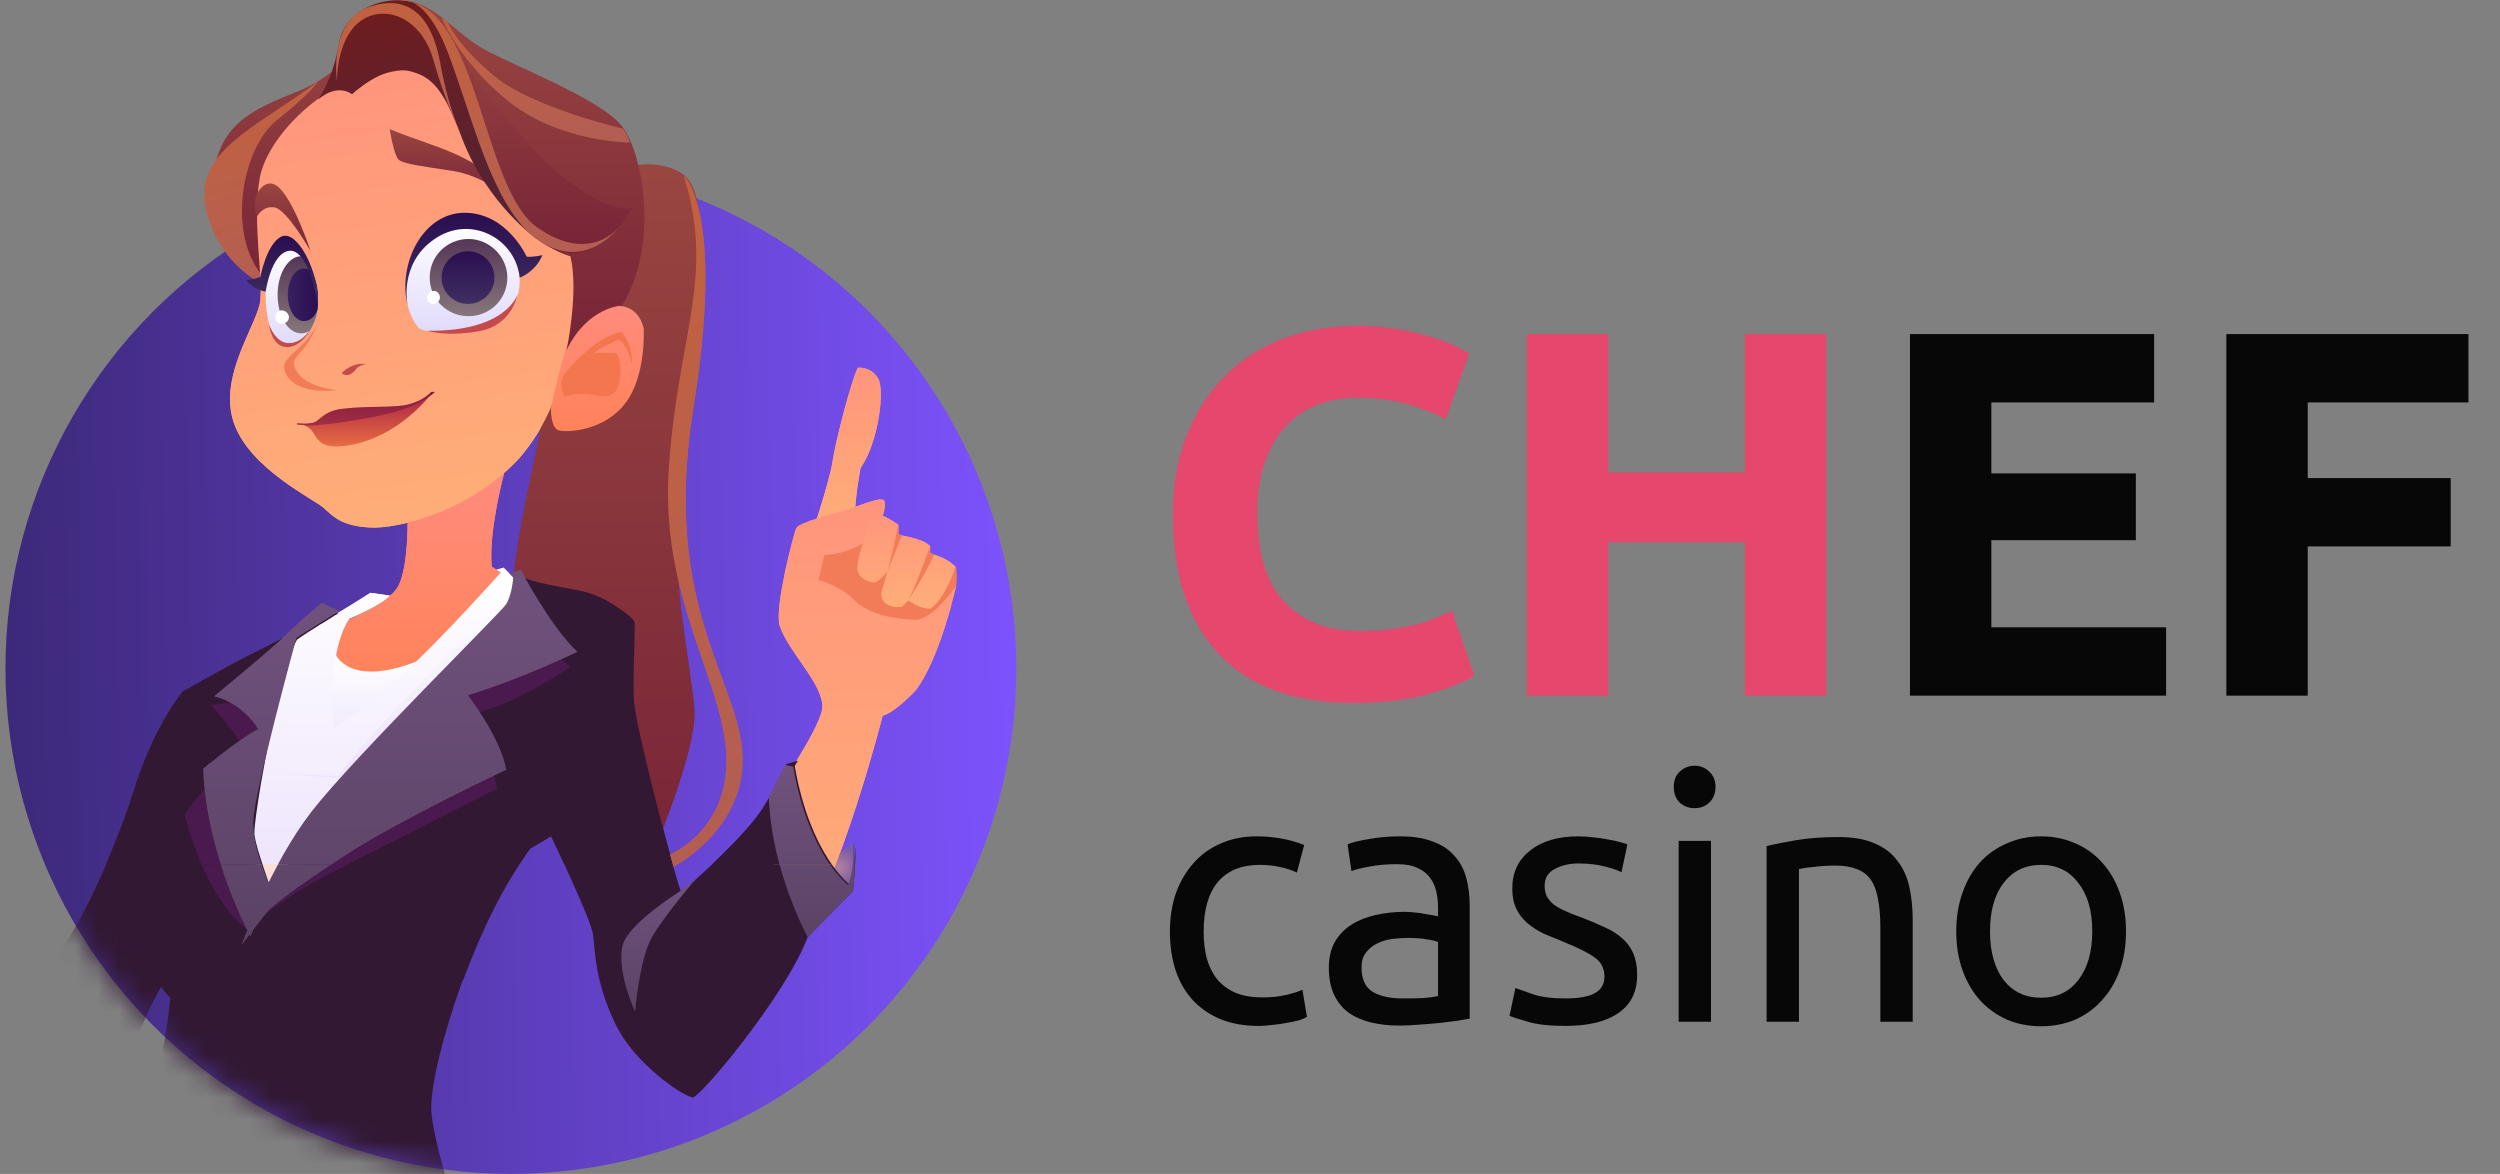 <?xml version="1.0" encoding="UTF-8"?> <svg xmlns="http://www.w3.org/2000/svg" width="115" height="54" viewBox="0 0 115 54" fill="none"><rect x="0" y="0" width="115" height="54" fill="#808080" stroke="none"/><g clip-path="url(#clip0_1434_6086)"><circle cx="23.5" cy="30.75" r="23.25" fill="url(#paint0_linear_1434_6086)"></circle><mask id="mask0_1434_6086" style="mask-type:alpha" maskUnits="userSpaceOnUse" x="0" y="7" width="47" height="47"><circle cx="23.5" cy="30.75" r="23.25" fill="#C4C4C4"></circle></mask><g mask="url(#mask0_1434_6086)"><path fill-rule="evenodd" clip-rule="evenodd" d="M10.88 34.72C10.88 34.72 9.738 41.996 7.878 44.635C6.464 46.657 5.794 49.394 4.653 51.737C4.256 52.576 3.784 53.365 3.189 54.055C0.782 56.916 -2.418 61.331 -2.418 61.331C-4.824 60.985 -6.238 57.631 -6.238 57.631C-4.452 53.143 -0.731 47.569 1.527 45.276C3.611 43.179 5.099 39.431 6.067 36.693C6.166 36.447 6.24 36.2 6.315 35.953C7.257 33.167 8.473 31.761 8.473 31.761C9.118 31.613 10.88 34.72 10.88 34.72Z" fill="#321833"></path><path fill-rule="evenodd" clip-rule="evenodd" d="M10.882 34.72C10.882 34.72 9.74 41.996 7.88 44.635C6.466 46.657 5.796 49.394 4.655 51.737L1.504 52.526C1.504 52.526 3.265 49.049 3.836 46.533C4.406 44.018 5.994 36.965 5.994 36.965L6.044 36.693C6.143 36.447 6.218 36.2 6.292 35.953C7.235 33.167 8.45 31.761 8.45 31.761C9.12 31.613 10.882 34.72 10.882 34.72Z" fill="#321833"></path><path fill-rule="evenodd" clip-rule="evenodd" d="M31.893 32.131C31.918 32.378 31.943 32.6 31.943 32.772C31.968 33.636 31.546 35.165 31.025 36.669C30.355 38.593 29.537 40.442 29.437 40.664C29.487 40.516 29.785 39.554 29.437 37.927C29.04 36.151 24.947 33.266 23.806 29.862C23.582 29.172 23.508 28.309 23.558 27.371C23.657 25.3 24.252 22.735 24.748 20.318L24.798 20.047C25.145 18.271 25.418 16.57 25.369 15.188C25.22 10.922 26.733 8.061 26.733 8.061L28.395 7.79C28.395 7.79 30.231 7.124 31.471 8.061C32.464 8.826 32.638 12.476 31.471 18.395C30.38 23.771 31.596 29.542 31.893 32.131Z" fill="url(#paint1_linear_1434_6086)"></path><path fill-rule="evenodd" clip-rule="evenodd" d="M17.135 1.203C17.135 1.203 15.919 3.324 13.736 4.187C11.553 5.05 10.213 5.692 9.841 7.886C9.469 10.081 11.181 12.202 11.975 12.77C12.793 13.312 14.927 9.07 14.927 9.07L18.177 3.176L17.457 2.313L17.135 1.203Z" fill="url(#paint2_linear_1434_6086)"></path><path fill-rule="evenodd" clip-rule="evenodd" d="M14.629 3.744C14.629 3.744 14.356 4.237 12.743 5.52C10.858 7 10.163 12.228 13.239 13.56C13.239 13.56 10.337 12.894 9.518 9.811C8.749 7 11.701 5.939 14.629 3.744Z" fill="url(#paint3_linear_1434_6086)"></path><path fill-rule="evenodd" clip-rule="evenodd" d="M39.19 38.787C39.19 38.787 39.512 40.218 38.991 40.982L37.875 39.872L39.19 38.787Z" fill="url(#paint4_radial_1434_6086)"></path><path fill-rule="evenodd" clip-rule="evenodd" d="M-13.355 64.512C-13.355 64.512 -11.768 51.959 -9.882 45.35C-9.882 45.35 4.407 47.643 11.527 49.444L9.319 68.211L-13.355 64.512Z" fill="url(#paint5_linear_1434_6086)"></path><path d="M37.133 24.856V26.755L39.812 28.999L42.02 28.826L42.988 28.481C42.988 28.481 43.906 27.174 43.98 26.903C44.054 26.631 43.98 26.064 43.98 26.064L40.358 24.141L37.133 24.856Z" fill="#F17C57"></path><path d="M37.328 24.635C37.328 24.635 38.172 22.095 38.296 21.231C38.42 20.368 39.164 17.458 39.462 16.916C39.462 16.916 40.032 16.841 40.38 17.384C40.727 17.902 40.404 20.368 39.586 21.527C39.586 21.527 39.288 23.056 39.313 24.117L37.328 24.635Z" fill="url(#paint6_linear_1434_6086)"></path><path d="M23.189 21.773C23.189 21.773 22.47 24.412 22.619 26.065L23.189 26.434C23.189 26.434 21.428 30.528 18.773 31.441C16.119 32.353 14.357 31.268 15.3 28.802C15.3 28.802 17.855 27.865 18.327 26.952C18.798 26.015 18.748 23.845 18.748 23.845L23.189 21.773Z" fill="url(#paint7_linear_1434_6086)"></path><path fill-rule="evenodd" clip-rule="evenodd" d="M-0.902 46.904V66.486L1.107 66.88L8.574 48.779L-0.902 46.904Z" fill="url(#paint8_linear_1434_6086)"></path><path d="M26.91 11.292C26.91 11.292 26.761 16.643 24.702 19.973C24.454 20.367 24.181 20.737 23.883 21.083C21.626 23.524 18.326 24.338 17.011 24.264C15.697 24.19 15.349 23.771 14.878 23.352C14.431 22.957 11.479 21.551 10.76 19.455C10.09 17.507 11.504 15.41 11.876 14.227C11.901 14.128 11.926 14.054 11.95 13.98C12.149 12.87 11.578 10.231 11.95 8.184C12.323 6.138 15.275 3.301 18.177 3.153C24.454 2.833 26.91 11.292 26.91 11.292Z" fill="url(#paint9_linear_1434_6086)"></path><path d="M26.436 15.139C26.436 15.139 26.907 14.374 28.321 14.078C28.321 14.078 29.338 13.93 29.611 15.114C29.611 15.114 29.735 17.284 28.768 18.542C27.8 19.824 26.113 19.898 25.716 19.8C25.319 19.701 25.344 18.789 25.344 18.789C25.344 18.789 25.964 15.73 26.436 15.139Z" fill="url(#paint10_linear_1434_6086)"></path><path d="M35.145 37.262C35.145 37.262 37.725 33.612 37.824 32.576C37.923 31.515 36.236 29.962 35.864 28.778C35.616 27.964 36.509 24.536 36.633 24.29C36.757 24.043 38.32 23.624 38.94 23.451C39.56 23.254 40.453 22.859 40.652 23.007C40.85 23.18 40.503 24.635 39.461 25.128C38.494 25.572 37.923 25.523 37.923 25.523L37.65 26.682C37.65 26.682 38.642 26.928 39.288 27.594C39.908 28.26 41.173 28.482 42.066 28.507C42.959 28.531 44.001 26.904 44.001 26.904C44.001 26.904 43.232 30.332 42.116 31.762C42.116 31.762 41.148 32.798 40.602 32.921C40.602 32.921 38.816 40.073 36.385 44.29L35.145 37.262Z" fill="url(#paint11_linear_1434_6086)"></path><path d="M40.155 23.572C40.155 23.572 40.726 23.696 41.321 24.14V24.608C41.321 24.608 42.462 24.756 42.785 25.126V25.471C42.785 25.471 43.48 25.595 43.951 26.063C43.951 26.063 43.529 27.494 42.785 28.011C42.785 28.011 42.239 27.987 41.793 27.617L41.495 27.913C41.495 27.913 40.577 28.061 40.528 27.321L40.825 26.285C40.825 26.285 40.453 26.729 40.279 26.778C40.13 26.852 39.461 26.655 39.436 26.162C39.386 25.669 40.155 23.572 40.155 23.572Z" fill="url(#paint12_linear_1434_6086)"></path><path fill-rule="evenodd" clip-rule="evenodd" d="M15.434 30.088C15.434 30.088 16.075 31.752 19.489 30.293L14.981 34.774L14.527 33.57L15.434 30.088Z" fill="#FFDED6"></path><path fill-rule="evenodd" clip-rule="evenodd" d="M24.701 27.642C24.701 27.642 24.18 28.16 23.361 28.925C22.691 29.566 21.823 30.404 20.93 31.268L20.905 31.292C18.92 33.191 16.762 35.263 16.043 35.929C14.604 37.26 12.544 40.984 12.544 40.984C12.544 40.984 11.13 38.765 10.932 37.828C10.733 36.891 10.932 30.454 10.932 30.454C10.932 30.454 12.544 29.862 13.934 29.122C14.827 28.629 15.869 28.012 16.489 27.618C16.762 27.445 16.96 27.322 17.035 27.272H17.06L17.928 27.396C17.556 27.84 16.067 28.456 16.067 28.456C14.976 30.158 15.348 33.536 15.348 33.536C15.348 33.536 16.911 32.476 18.598 30.947C20.285 29.418 23.038 26.335 23.038 26.335L22.84 26.212L23.163 26.113L23.609 26.557L24.155 27.1L24.701 27.642Z" fill="#FFDED6"></path><path fill-rule="evenodd" clip-rule="evenodd" d="M33.783 85.476H12.472C12.026 83.553 11.653 81.678 11.331 80.125L11.207 79.484L11.108 78.99L11.083 78.892L11.058 78.694C11.058 78.67 11.058 78.67 11.058 78.67C10.835 77.461 10.686 76.573 10.636 76.253L11.777 85.501H3.194C2.301 81.555 1.631 77.042 1.209 73.17C0.961 70.729 0.812 68.509 0.787 66.881C0.763 65.722 0.812 64.835 0.936 64.317C1.631 61.283 4.112 57.658 5.848 53.687C6.667 51.838 7.138 50.013 7.436 48.607C7.436 48.607 7.436 48.607 7.436 48.582C7.759 46.979 7.833 45.894 7.833 45.894C7.684 45.746 7.535 45.574 7.386 45.376C6.245 43.847 5.774 41.628 5.824 41.233C5.873 40.789 6.072 39.926 7.064 38.496C8.056 37.065 9.222 34.994 9.173 34.056C9.123 33.095 8.428 31.812 8.428 31.812C8.428 31.812 10.364 30.678 11.827 29.963C12.274 29.741 12.745 29.494 13.167 29.272C14.159 28.73 14.978 28.212 14.978 28.212H15.573L15.499 28.261C15.474 28.261 15.474 28.286 15.449 28.286C15.424 28.286 15.424 28.31 15.4 28.31C15.375 28.335 15.35 28.335 15.325 28.36C15.201 28.434 15.027 28.557 14.854 28.656C14.779 28.705 14.705 28.73 14.655 28.779C14.432 28.927 14.209 29.05 14.035 29.174L13.663 29.42C13.489 29.741 13.291 30.283 13.117 30.924C12.695 32.404 12.274 34.451 12.001 36.054C11.827 37.115 11.703 37.953 11.703 38.298C11.703 38.298 11.703 38.298 11.703 38.323C11.703 38.372 11.703 38.397 11.703 38.422C11.703 38.446 11.703 38.471 11.728 38.496C11.728 38.52 11.728 38.52 11.728 38.545C11.753 38.693 11.802 38.866 11.852 39.038V39.063C12.026 39.63 12.249 40.296 12.348 40.567V40.592V40.617L12.373 40.666C12.373 40.666 14.01 38.076 15.176 36.572C15.548 36.079 16.491 35.142 17.608 34.081C19.865 31.862 22.842 29.099 23.165 28.508C23.338 28.187 23.462 27.817 23.512 27.497C23.537 27.324 23.561 27.151 23.586 27.028C23.611 26.757 23.611 26.584 23.611 26.584H24.157C24.529 26.781 25.521 26.954 26.687 27.176C27.283 27.299 27.779 27.546 28.151 27.768C28.498 27.99 28.722 28.162 28.722 28.162C28.722 28.162 28.498 28.31 28.176 28.606C27.68 29.026 26.935 29.716 26.216 30.628C26.166 30.703 26.092 30.776 26.042 30.851C25.72 31.294 25.397 31.788 25.124 32.306C24.976 32.577 24.852 32.848 24.727 33.144C24.306 34.205 24.157 35.265 24.107 36.177C24.082 36.646 24.107 37.065 24.132 37.435C24.206 38.224 24.331 38.767 24.38 38.94V38.964C24.38 38.989 24.38 38.989 24.38 38.989C23.289 40.271 22.147 42.713 21.279 45.105C20.386 47.571 19.791 49.988 19.84 51.073C19.939 53.243 23.115 63.034 26.563 69.816C28.895 74.453 31.996 81.432 33.783 85.476Z" fill="#321833"></path><path fill-rule="evenodd" clip-rule="evenodd" d="M23.608 26.559C23.608 26.559 23.013 27.693 19.986 30.751C16.96 33.785 15.546 35.708 15.546 35.708L13.164 35.609L15.595 35.782L23.162 29.37L24.179 27.027L23.608 26.559Z" fill="#FFDED6"></path><path fill-rule="evenodd" clip-rule="evenodd" d="M39.236 40.986L37.152 43.106C36.16 45.77 32.215 50.48 31.868 50.48C31.521 50.48 29.189 49.001 28.271 47.028C27.353 45.079 27.378 43.723 27.279 42.983C27.179 42.268 25.343 38.445 25.343 38.445L24.376 38.988C24.376 38.988 24.029 38.174 23.905 36.916C23.756 35.609 23.83 33.834 24.698 31.959C26.41 28.26 28.693 28.137 28.693 28.137C28.693 28.137 29.139 28.457 29.189 28.605C29.214 28.655 29.189 29 29.189 29.468V29.518C29.164 30.307 29.114 31.417 29.164 32.231C29.238 33.538 31.223 40.961 31.322 40.986C31.347 40.986 31.645 40.764 32.042 40.418C32.935 39.629 34.448 38.174 35.068 37.212C35.192 37.015 35.316 36.818 35.416 36.645C35.962 35.708 36.135 35.215 36.16 35.165L36.706 34.993L36.557 35.239C37.276 39.358 39.087 40.69 39.087 40.69C39.385 39.9 39.335 38.889 39.311 38.692C39.41 39.605 39.236 40.986 39.236 40.986Z" fill="#321833"></path><path fill-rule="evenodd" clip-rule="evenodd" d="M17.926 5.939C17.926 5.939 18.248 6.087 19.712 6.605C21.201 7.123 22.689 7.789 23.508 9.17C23.508 9.17 22.292 8.085 20.828 7.863C19.365 7.641 18.62 7.542 18.372 7.37C18.124 7.222 17.926 5.939 17.926 5.939Z" fill="url(#paint13_linear_1434_6086)"></path><path fill-rule="evenodd" clip-rule="evenodd" d="M11.825 9.961C11.825 9.961 12.073 9.443 12.644 9.542C13.214 9.665 14.281 11.539 14.281 11.539C14.281 11.539 13.487 9.098 12.743 8.555C12.197 8.161 11.825 8.901 11.825 8.901C11.825 8.901 11.577 9.418 11.825 9.961Z" fill="url(#paint14_linear_1434_6086)"></path><path d="M19.244 15.064C19.641 15.533 23.188 15.138 23.759 13.732C24.379 12.203 22.94 9.984 20.98 10.378C18.648 10.822 18.128 13.732 19.244 15.064Z" fill="url(#paint15_linear_1434_6086)"></path><path d="M14.631 13.732C14.631 13.905 14.631 14.078 14.606 14.25C14.557 14.645 14.408 14.966 14.259 15.212C13.986 15.656 13.639 15.878 13.465 15.878C13.118 15.878 12.572 15.903 12.324 14.645C12.076 13.387 12.274 11.562 13.019 11.266C13.291 11.143 13.639 11.39 13.961 11.784C14.11 11.982 14.259 12.228 14.383 12.499C14.532 12.869 14.631 13.289 14.631 13.732Z" fill="url(#paint16_linear_1434_6086)"></path><path fill-rule="evenodd" clip-rule="evenodd" d="M15.495 17.951C15.495 17.951 13.56 18.222 13.113 17.113C12.816 16.397 14.007 16.175 14.627 14.844C14.627 14.844 14.329 15.633 13.932 16.077C13.486 16.57 13.411 16.693 13.659 17.088C14.081 17.828 15.495 17.951 15.495 17.951Z" fill="#F17C57"></path><path fill-rule="evenodd" clip-rule="evenodd" d="M15.719 17.161C15.719 17.161 16.14 16.668 16.835 16.742C16.835 16.742 16.488 16.816 16.389 16.964C16.289 17.112 15.992 17.408 15.719 17.161Z" fill="#C44A4C"></path><path fill-rule="evenodd" clip-rule="evenodd" d="M16.562 3.797C16.562 3.797 16.711 0.023 18.423 0.023C19.936 0.023 20.854 1.478 22.268 2.268C23.683 3.057 27.652 4.561 28.619 5.819C29.587 7.077 30.331 11.245 28.619 14.056C28.619 14.056 27.032 14.105 26.064 16.103C26.064 16.103 26.635 13.415 26.238 11.787C26.238 11.787 24.65 11.466 23.112 9.173C21.574 6.879 20.755 3.772 19.763 3.402C18.77 3.032 17.332 3.279 16.587 4.019V3.797H16.562Z" fill="url(#paint17_linear_1434_6086)"></path><path fill-rule="evenodd" clip-rule="evenodd" d="M16.192 4.336C16.192 4.336 15.547 3.794 14.629 4.583C14.629 4.583 15.299 3.72 15.596 1.994C15.869 0.267 18.201 -0.448 19.466 0.317C20.732 1.056 21.799 8.134 24.726 11.02C24.726 11.02 22.419 9.417 21.253 6.359C20.409 4.139 19.913 3.498 18.747 3.251C17.606 3.005 16.192 4.336 16.192 4.336Z" fill="url(#paint18_linear_1434_6086)"></path><path fill-rule="evenodd" clip-rule="evenodd" d="M18.752 14.052C18.752 14.052 18.33 12.128 19.992 10.994C21.629 9.859 23.713 10.944 23.912 12.769C23.912 12.769 24.631 12.523 24.954 11.734C24.954 11.734 24.532 11.832 24.234 11.808C24.234 11.808 23.341 9.81 21.406 9.785C19.471 9.761 18.28 12.128 18.752 14.052Z" fill="url(#paint19_linear_1434_6086)"></path><path fill-rule="evenodd" clip-rule="evenodd" d="M19.664 15.214C19.664 15.214 20.458 15.51 22.021 15.239C23.584 14.967 23.807 13.537 23.807 13.537C23.807 13.537 23.311 15.263 19.664 15.214Z" fill="#C44A4C"></path><path fill-rule="evenodd" clip-rule="evenodd" d="M12.371 14.918C12.371 14.918 12.47 15.831 13.066 15.954C13.636 16.077 14.182 15.46 14.356 14.992C14.356 14.992 13.984 15.806 13.264 15.781C12.669 15.781 12.371 14.918 12.371 14.918Z" fill="#C44A4C"></path><path fill-rule="evenodd" clip-rule="evenodd" d="M23.334 12.77C23.334 13.756 22.54 14.545 21.548 14.545C20.556 14.545 19.762 13.756 19.762 12.77C19.762 11.783 20.556 10.994 21.548 10.994C22.515 10.994 23.334 11.808 23.334 12.77Z" fill="url(#paint20_linear_1434_6086)"></path><path fill-rule="evenodd" clip-rule="evenodd" d="M22.744 12.771C22.744 13.437 22.198 13.979 21.528 13.979C20.858 13.979 20.312 13.437 20.312 12.771C20.312 12.105 20.858 11.562 21.528 11.562C22.198 11.562 22.744 12.105 22.744 12.771Z" fill="url(#paint21_linear_1434_6086)"></path><path fill-rule="evenodd" clip-rule="evenodd" d="M14.63 13.733C14.63 13.906 14.63 14.079 14.605 14.251C14.556 14.646 14.407 14.966 14.258 15.213C14.134 15.287 13.985 15.336 13.861 15.336C13.241 15.336 12.77 14.547 12.77 13.561C12.77 12.574 13.266 11.785 13.861 11.785C13.886 11.785 13.935 11.785 13.96 11.785C14.109 11.982 14.258 12.229 14.382 12.5C14.531 12.87 14.63 13.29 14.63 13.733Z" fill="url(#paint22_linear_1434_6086)"></path><path fill-rule="evenodd" clip-rule="evenodd" d="M14.627 13.735C14.627 13.907 14.627 14.08 14.603 14.252C14.479 14.573 14.255 14.77 13.982 14.77C13.561 14.77 13.238 14.228 13.238 13.562C13.238 12.896 13.561 12.354 13.982 12.354C14.107 12.354 14.255 12.403 14.355 12.526C14.528 12.871 14.627 13.291 14.627 13.735Z" fill="url(#paint23_linear_1434_6086)"></path><path fill-rule="evenodd" clip-rule="evenodd" d="M14.628 14.053C14.628 14.053 14.231 11.414 13.288 11.538C12.469 11.661 12.221 13.412 12.221 13.412C12.221 13.412 11.775 13.387 11.328 12.894C11.328 12.894 11.7 12.845 11.973 12.746C11.973 12.746 12.271 11.168 12.966 10.872C13.685 10.576 14.702 12.524 14.628 14.053Z" fill="url(#paint24_linear_1434_6086)"></path><path d="M13.785 19.479C13.785 19.479 14.157 19.578 14.356 19.825C14.554 20.071 14.604 20.416 15.174 20.515C15.72 20.614 17.829 20.466 19.739 18.246C19.739 18.246 18.548 18.838 17.233 18.887C15.919 18.937 15.001 19.233 14.629 19.381C14.257 19.553 13.785 19.479 13.785 19.479Z" fill="url(#paint25_linear_1434_6086)"></path><path d="M13.685 19.456C13.685 19.456 13.958 19.53 14.355 19.456C14.752 19.382 14.801 18.889 15.868 18.79C16.935 18.667 18.2 18.765 18.845 18.593C19.49 18.42 19.837 18.025 19.837 18.025H20.011C20.011 18.025 19.589 18.519 18.2 18.938C16.811 19.332 14.652 19.579 14.256 19.579C13.859 19.554 13.66 19.53 13.66 19.53L13.685 19.456Z" fill="url(#paint26_linear_1434_6086)"></path><path fill-rule="evenodd" clip-rule="evenodd" d="M20.236 13.685C20.236 13.858 20.087 13.981 19.938 13.981C19.765 13.981 19.641 13.833 19.641 13.685C19.641 13.513 19.79 13.389 19.938 13.389C20.087 13.365 20.236 13.513 20.236 13.685Z" fill="white"></path><path fill-rule="evenodd" clip-rule="evenodd" d="M13.287 14.547C13.312 14.719 13.188 14.867 13.014 14.892C12.841 14.917 12.692 14.793 12.667 14.621C12.642 14.448 12.767 14.3 12.94 14.275C13.114 14.275 13.263 14.399 13.287 14.547Z" fill="white"></path><path fill-rule="evenodd" clip-rule="evenodd" d="M25.914 17.259C25.914 17.259 27.279 15.508 28.593 15.262C28.593 15.262 29.114 15.854 29.065 16.741C29.065 16.741 28.866 15.829 28.469 15.632C28.469 15.632 28.37 15.656 28.122 15.78C27.75 15.928 27.055 16.347 25.914 17.259Z" fill="#F17C57"></path><path fill-rule="evenodd" clip-rule="evenodd" d="M27.132 16.248C27.132 16.248 28.1 16.199 28.323 16.248C28.547 16.298 28.671 17.506 28.323 17.975C27.976 18.443 27.529 18.147 26.934 18.123C26.338 18.098 25.942 18.246 25.942 18.246C25.942 18.246 25.669 17.58 25.942 17.26C26.19 16.939 27.132 16.248 27.132 16.248Z" fill="#F17C57"></path><path fill-rule="evenodd" clip-rule="evenodd" d="M19.738 0.59C19.738 0.59 23.459 6.188 25.791 8.062C28.123 9.937 29.066 9.567 29.066 9.567C29.066 9.567 27.429 12.822 24.948 11.17C22.467 9.517 21.028 2.439 19.738 0.59Z" fill="url(#paint27_linear_1434_6086)"></path><path fill-rule="evenodd" clip-rule="evenodd" d="M18.398 0.021C18.398 0.021 19.589 -0.423 20.73 2.734C21.872 5.891 22.79 9.886 24.948 11.168C27.106 12.451 28.52 10.379 28.52 10.379C28.52 10.379 27.23 12.229 24.7 10.453C22.12 8.628 22.02 0.021 18.398 0.021Z" fill="url(#paint28_linear_1434_6086)"></path><path fill-rule="evenodd" clip-rule="evenodd" d="M31.452 8.061C31.452 8.061 33.362 9.639 31.898 18.764C30.434 27.889 33.982 31.267 34.156 34.695C34.329 38.148 30.98 39.874 30.98 39.874L30.831 39.307C30.831 39.307 33.585 38.173 33.411 34.695C33.238 31.218 30.31 27.395 30.782 21.378C31.203 15.36 32.915 12.771 31.452 8.061Z" fill="url(#paint29_linear_1434_6086)"></path><path fill-rule="evenodd" clip-rule="evenodd" d="M32.018 40.418L31.299 40.985C31.299 40.985 28.892 42.49 28.644 43.476C28.346 44.709 29.215 46.534 29.215 46.534C29.215 46.534 29.413 44.068 30.009 43.081C30.579 42.095 32.018 40.418 32.018 40.418Z" fill="url(#paint30_linear_1434_6086)"></path><path fill-rule="evenodd" clip-rule="evenodd" d="M39.241 40.985L37.157 43.106C37.157 43.106 35.495 40.122 35.371 36.669L36.115 35.19L36.487 35.263C37.207 39.382 39.018 40.714 39.018 40.714C39.316 39.925 39.266 38.913 39.241 38.716C39.415 39.604 39.241 40.985 39.241 40.985Z" fill="url(#paint31_linear_1434_6086)"></path><path opacity="0.4" fill-rule="evenodd" clip-rule="evenodd" d="M10.981 32.23L9.716 32.452C9.716 32.452 11.105 33.957 11.328 34.721C11.328 34.721 9.418 35.954 8.5 37.483C8.5 37.483 9.393 41.306 11.403 42.786V37.237L12.494 31.762L10.981 32.23Z" fill="#6F1D77"></path><path opacity="0.4" fill-rule="evenodd" clip-rule="evenodd" d="M24.182 28.902L26.241 30.678C26.241 30.678 23.587 32.503 21.652 32.848C21.652 32.848 22.743 35.364 22.867 36.276C22.867 36.276 16.69 39.408 14.953 40.296C13.217 41.209 12.051 42.17 12.051 42.17L18.154 34.698L24.182 28.902Z" fill="#6F1D77"></path><path fill-rule="evenodd" clip-rule="evenodd" d="M11.527 43.082C11.527 43.082 9.493 39.432 9.344 35.363C9.344 35.363 10.931 34.031 11.874 33.538C11.874 33.538 11.204 32.354 9.84 32.033C9.84 32.033 12.346 29.986 13.189 29.173C14.033 28.359 14.802 27.742 14.802 27.742L15.595 28.112L13.636 29.345C13.636 29.345 11.676 36.497 11.651 37.804C11.626 39.111 12.395 40.665 12.395 40.665L11.527 43.082Z" fill="url(#paint32_linear_1434_6086)"></path><path fill-rule="evenodd" clip-rule="evenodd" d="M11.109 43.474C11.109 43.474 12.424 39.8 14.335 37.333C16.245 34.867 23.017 28.209 23.29 27.789C23.563 27.345 23.613 26.556 23.613 26.556L23.439 26.384L23.96 26.211C23.96 26.211 25.325 28.825 26.565 29.984C26.565 29.984 24.084 31.193 21.529 31.982C21.529 31.982 23.042 33.93 23.29 35.41C23.29 35.41 18.552 37.629 15.947 39.306C13.342 40.983 12.424 41.773 12.251 41.995C12.102 42.192 11.109 43.474 11.109 43.474Z" fill="url(#paint33_linear_1434_6086)"></path><path fill-rule="evenodd" clip-rule="evenodd" d="M41.32 24.117C41.32 24.117 41.072 25.424 40.824 26.287L41.494 24.61L41.32 24.586V24.117Z" fill="#F17C57"></path><path fill-rule="evenodd" clip-rule="evenodd" d="M42.781 25.102C42.781 25.102 42.285 26.581 41.789 27.592C41.789 27.592 42.583 26.359 42.98 25.496L42.757 25.447V25.102H42.781Z" fill="#F17C57"></path><path fill-rule="evenodd" clip-rule="evenodd" d="M25.346 38.469L23.857 37.236C23.857 37.236 21.6 42.193 21.277 45.153C22.22 42.637 23.138 40.812 24.378 39.037L25.346 38.469Z" fill="#321833"></path></g><g clip-path="url(#clip1_1434_6086)"><path fill-rule="evenodd" clip-rule="evenodd" d="M10.88 34.72C10.88 34.72 9.738 41.996 7.878 44.635C6.464 46.657 5.794 49.394 4.653 51.737C4.256 52.576 3.784 53.365 3.189 54.055C0.782 56.916 -2.418 61.331 -2.418 61.331C-4.824 60.985 -6.238 57.631 -6.238 57.631C-4.452 53.143 -0.731 47.569 1.527 45.276C3.611 43.179 5.099 39.431 6.067 36.693C6.166 36.447 6.24 36.2 6.315 35.953C7.257 33.167 8.473 31.761 8.473 31.761C9.118 31.613 10.88 34.72 10.88 34.72Z" fill="#321833"></path><path fill-rule="evenodd" clip-rule="evenodd" d="M10.882 34.72C10.882 34.72 9.74 41.996 7.88 44.635C6.466 46.657 5.796 49.394 4.655 51.737L1.504 52.526C1.504 52.526 3.265 49.049 3.836 46.533C4.406 44.018 5.994 36.965 5.994 36.965L6.044 36.693C6.143 36.447 6.218 36.2 6.292 35.953C7.235 33.167 8.45 31.761 8.45 31.761C9.12 31.613 10.882 34.72 10.882 34.72Z" fill="#321833"></path><path fill-rule="evenodd" clip-rule="evenodd" d="M31.893 32.131C31.918 32.378 31.943 32.6 31.943 32.772C31.968 33.636 31.546 35.165 31.025 36.669C30.355 38.593 29.537 40.442 29.437 40.664C29.487 40.516 29.785 39.554 29.437 37.927C29.04 36.151 24.947 33.266 23.806 29.862C23.582 29.172 23.508 28.309 23.558 27.371C23.657 25.3 24.252 22.735 24.748 20.318L24.798 20.047C25.145 18.271 25.418 16.57 25.369 15.188C25.22 10.922 26.733 8.061 26.733 8.061L28.395 7.79C28.395 7.79 30.231 7.124 31.471 8.061C32.464 8.826 32.638 12.476 31.471 18.395C30.38 23.771 31.596 29.542 31.893 32.131Z" fill="url(#paint34_linear_1434_6086)"></path><path fill-rule="evenodd" clip-rule="evenodd" d="M17.135 1.203C17.135 1.203 15.919 3.324 13.736 4.187C11.553 5.05 10.213 5.692 9.841 7.886C9.469 10.081 11.181 12.202 11.975 12.77C12.793 13.312 14.927 9.07 14.927 9.07L18.177 3.176L17.457 2.313L17.135 1.203Z" fill="url(#paint35_linear_1434_6086)"></path><path fill-rule="evenodd" clip-rule="evenodd" d="M14.629 3.746C14.629 3.746 14.356 4.239 12.743 5.522C10.858 7.001 10.163 12.23 13.239 13.562C13.239 13.562 10.337 12.896 9.518 9.813C8.749 7.001 11.701 5.941 14.629 3.746Z" fill="url(#paint36_linear_1434_6086)"></path><path fill-rule="evenodd" clip-rule="evenodd" d="M39.19 38.789C39.19 38.789 39.512 40.219 38.991 40.984L37.875 39.874L39.19 38.789Z" fill="url(#paint37_radial_1434_6086)"></path><path d="M37.133 24.856V26.755L39.812 28.999L42.02 28.826L42.988 28.481C42.988 28.481 43.906 27.174 43.98 26.903C44.054 26.631 43.98 26.064 43.98 26.064L40.358 24.141L37.133 24.856Z" fill="#F17C57"></path><path d="M37.328 24.635C37.328 24.635 38.172 22.095 38.296 21.231C38.42 20.368 39.164 17.458 39.462 16.916C39.462 16.916 40.032 16.841 40.38 17.384C40.727 17.902 40.404 20.368 39.586 21.527C39.586 21.527 39.288 23.056 39.313 24.117L37.328 24.635Z" fill="url(#paint38_linear_1434_6086)"></path><path d="M23.189 21.773C23.189 21.773 22.47 24.412 22.619 26.065L23.189 26.434C23.189 26.434 21.428 30.528 18.773 31.441C16.119 32.353 14.357 31.268 15.3 28.802C15.3 28.802 17.855 27.865 18.327 26.952C18.798 26.015 18.748 23.845 18.748 23.845L23.189 21.773Z" fill="url(#paint39_linear_1434_6086)"></path><path d="M26.91 11.292C26.91 11.292 26.761 16.643 24.702 19.973C24.454 20.367 24.181 20.737 23.883 21.083C21.626 23.524 18.326 24.338 17.011 24.264C15.697 24.19 15.349 23.771 14.878 23.352C14.431 22.957 11.479 21.551 10.76 19.455C10.09 17.507 11.504 15.41 11.876 14.227C11.901 14.128 11.926 14.054 11.95 13.98C12.149 12.87 11.578 10.231 11.95 8.184C12.323 6.138 15.275 3.301 18.177 3.153C24.454 2.833 26.91 11.292 26.91 11.292Z" fill="url(#paint40_linear_1434_6086)"></path><path d="M26.436 15.139C26.436 15.139 26.907 14.374 28.321 14.078C28.321 14.078 29.338 13.93 29.611 15.114C29.611 15.114 29.735 17.284 28.768 18.542C27.8 19.824 26.113 19.898 25.716 19.8C25.319 19.701 25.344 18.789 25.344 18.789C25.344 18.789 25.964 15.73 26.436 15.139Z" fill="url(#paint41_linear_1434_6086)"></path><path d="M35.145 37.262C35.145 37.262 37.725 33.612 37.824 32.576C37.923 31.515 36.236 29.962 35.864 28.778C35.616 27.964 36.509 24.536 36.633 24.29C36.757 24.043 38.32 23.624 38.94 23.451C39.56 23.254 40.453 22.859 40.652 23.007C40.85 23.18 40.503 24.635 39.461 25.128C38.494 25.572 37.923 25.523 37.923 25.523L37.65 26.682C37.65 26.682 38.642 26.928 39.288 27.594C39.908 28.26 41.173 28.482 42.066 28.507C42.959 28.531 44.001 26.904 44.001 26.904C44.001 26.904 43.232 30.332 42.116 31.762C42.116 31.762 41.148 32.798 40.602 32.921C40.602 32.921 38.816 40.073 36.385 44.29L35.145 37.262Z" fill="url(#paint42_linear_1434_6086)"></path><path d="M40.155 23.572C40.155 23.572 40.726 23.696 41.321 24.14V24.608C41.321 24.608 42.462 24.756 42.785 25.126V25.471C42.785 25.471 43.48 25.595 43.951 26.063C43.951 26.063 43.529 27.494 42.785 28.011C42.785 28.011 42.239 27.987 41.793 27.617L41.495 27.913C41.495 27.913 40.577 28.061 40.528 27.321L40.825 26.285C40.825 26.285 40.453 26.729 40.279 26.778C40.13 26.852 39.461 26.655 39.436 26.162C39.386 25.669 40.155 23.572 40.155 23.572Z" fill="url(#paint43_linear_1434_6086)"></path><path fill-rule="evenodd" clip-rule="evenodd" d="M15.434 30.088C15.434 30.088 16.075 31.752 19.489 30.293L14.981 34.774L14.527 33.57L15.434 30.088Z" fill="url(#paint44_linear_1434_6086)"></path><path fill-rule="evenodd" clip-rule="evenodd" d="M24.701 27.642C24.701 27.642 24.18 28.16 23.361 28.925C22.691 29.566 21.823 30.404 20.93 31.268L20.905 31.292C18.92 33.191 16.762 35.263 16.043 35.929C14.604 37.26 12.544 40.984 12.544 40.984C12.544 40.984 11.13 38.765 10.932 37.828C10.733 36.891 10.932 30.454 10.932 30.454C10.932 30.454 12.544 29.862 13.934 29.122C14.827 28.629 15.869 28.012 16.489 27.618C16.762 27.445 16.96 27.322 17.035 27.272H17.06L17.928 27.396C17.556 27.84 16.067 28.456 16.067 28.456C14.976 30.158 15.348 33.536 15.348 33.536C15.348 33.536 16.911 32.476 18.598 30.947C20.285 29.418 23.038 26.335 23.038 26.335L22.84 26.212L23.163 26.113L23.609 26.557L24.155 27.1L24.701 27.642Z" fill="url(#paint45_linear_1434_6086)"></path><path fill-rule="evenodd" clip-rule="evenodd" d="M33.783 85.475H12.472C12.026 83.551 11.653 81.677 11.331 80.123L11.207 79.482L11.108 78.988L11.083 78.89L11.058 78.692C11.058 78.668 11.058 78.668 11.058 78.668C10.835 77.459 10.686 76.572 10.636 76.251L11.777 85.499H3.194C2.301 81.553 1.631 77.04 1.209 73.168C0.961 70.727 0.812 68.507 0.787 66.879C0.763 65.72 0.812 64.832 0.936 64.315C1.631 61.281 4.112 57.656 5.848 53.685C6.667 51.836 7.138 50.011 7.436 48.605C7.436 48.605 7.436 48.605 7.436 48.58C7.759 46.977 7.833 45.892 7.833 45.892C7.684 45.744 7.535 45.572 7.386 45.374C6.245 43.845 5.774 41.626 5.824 41.231C5.873 40.787 6.072 39.924 7.064 38.494C8.056 37.063 9.222 34.992 9.173 34.055C9.123 33.093 8.428 31.81 8.428 31.81C8.428 31.81 10.364 30.676 11.827 29.961C12.274 29.739 12.745 29.492 13.167 29.27C14.159 28.728 14.978 28.21 14.978 28.21H15.573L15.499 28.259C15.474 28.259 15.474 28.284 15.449 28.284C15.424 28.284 15.424 28.308 15.4 28.308C15.375 28.333 15.35 28.333 15.325 28.358C15.201 28.432 15.027 28.555 14.854 28.654C14.779 28.703 14.705 28.728 14.655 28.777C14.432 28.925 14.209 29.048 14.035 29.172L13.663 29.418C13.489 29.739 13.291 30.281 13.117 30.922C12.695 32.402 12.274 34.449 12.001 36.052C11.827 37.113 11.703 37.951 11.703 38.296C11.703 38.296 11.703 38.296 11.703 38.321C11.703 38.37 11.703 38.395 11.703 38.42C11.703 38.444 11.703 38.469 11.728 38.494C11.728 38.518 11.728 38.518 11.728 38.543C11.753 38.691 11.802 38.864 11.852 39.036V39.061C12.026 39.628 12.249 40.294 12.348 40.565V40.59V40.615L12.373 40.664C12.373 40.664 14.01 38.074 15.176 36.57C15.548 36.077 16.491 35.14 17.608 34.079C19.865 31.86 22.842 29.098 23.165 28.506C23.338 28.185 23.462 27.815 23.512 27.494C23.537 27.322 23.561 27.149 23.586 27.026C23.611 26.755 23.611 26.582 23.611 26.582H24.157C24.529 26.779 25.521 26.952 26.687 27.174C27.283 27.297 27.779 27.544 28.151 27.766C28.498 27.988 28.722 28.16 28.722 28.16C28.722 28.16 28.498 28.308 28.176 28.604C27.68 29.024 26.935 29.714 26.216 30.627C26.166 30.701 26.092 30.774 26.042 30.849C25.72 31.292 25.397 31.786 25.124 32.304C24.976 32.575 24.852 32.846 24.727 33.142C24.306 34.203 24.157 35.263 24.107 36.175C24.082 36.644 24.107 37.063 24.132 37.433C24.206 38.222 24.331 38.765 24.38 38.938V38.962C24.38 38.987 24.38 38.987 24.38 38.987C23.289 40.269 22.147 42.711 21.279 45.103C20.386 47.569 19.791 49.986 19.84 51.071C19.939 53.242 23.115 63.032 26.563 69.814C28.895 74.451 31.996 81.43 33.783 85.475Z" fill="#321833"></path><path fill-rule="evenodd" clip-rule="evenodd" d="M23.608 26.559C23.608 26.559 23.013 27.693 19.986 30.751C16.96 33.785 15.546 35.708 15.546 35.708L13.164 35.609L15.595 35.782L23.162 29.37L24.179 27.027L23.608 26.559Z" fill="url(#paint46_linear_1434_6086)"></path><path fill-rule="evenodd" clip-rule="evenodd" d="M39.236 40.984L37.152 43.105C36.16 45.768 32.215 50.478 31.868 50.478C31.521 50.478 29.189 48.999 28.271 47.026C27.353 45.077 27.378 43.721 27.279 42.981C27.179 42.266 25.343 38.443 25.343 38.443L24.376 38.986C24.376 38.986 24.029 38.172 23.905 36.914C23.756 35.607 23.83 33.832 24.698 31.957C26.41 28.258 28.693 28.135 28.693 28.135C28.693 28.135 29.139 28.455 29.189 28.603C29.214 28.653 29.189 28.998 29.189 29.466V29.516C29.164 30.305 29.114 31.415 29.164 32.229C29.238 33.536 31.223 40.959 31.322 40.984C31.347 40.984 31.645 40.762 32.042 40.416C32.935 39.627 34.448 38.172 35.068 37.21C35.192 37.013 35.316 36.816 35.416 36.643C35.962 35.706 36.135 35.213 36.16 35.163L36.706 34.991L36.557 35.237C37.276 39.356 39.087 40.688 39.087 40.688C39.385 39.898 39.335 38.887 39.311 38.69C39.41 39.602 39.236 40.984 39.236 40.984Z" fill="#321833"></path><path fill-rule="evenodd" clip-rule="evenodd" d="M17.926 5.939C17.926 5.939 18.248 6.087 19.712 6.605C21.201 7.123 22.689 7.789 23.508 9.17C23.508 9.17 22.292 8.085 20.828 7.863C19.365 7.641 18.62 7.542 18.372 7.37C18.124 7.222 17.926 5.939 17.926 5.939Z" fill="url(#paint47_linear_1434_6086)"></path><path fill-rule="evenodd" clip-rule="evenodd" d="M11.825 9.961C11.825 9.961 12.073 9.443 12.644 9.542C13.214 9.665 14.281 11.539 14.281 11.539C14.281 11.539 13.487 9.098 12.743 8.555C12.197 8.161 11.825 8.901 11.825 8.901C11.825 8.901 11.577 9.418 11.825 9.961Z" fill="url(#paint48_linear_1434_6086)"></path><path d="M19.244 15.064C19.641 15.533 23.188 15.138 23.759 13.732C24.379 12.203 22.94 9.984 20.98 10.378C18.648 10.822 18.128 13.732 19.244 15.064Z" fill="url(#paint49_linear_1434_6086)"></path><path d="M14.627 13.732C14.627 13.905 14.627 14.078 14.602 14.25C14.553 14.645 14.404 14.966 14.255 15.212C13.982 15.656 13.635 15.878 13.461 15.878C13.114 15.878 12.568 15.903 12.32 14.645C12.072 13.387 12.271 11.562 13.015 11.266C13.288 11.143 13.635 11.39 13.957 11.784C14.106 11.982 14.255 12.228 14.379 12.499C14.528 12.869 14.627 13.289 14.627 13.732Z" fill="url(#paint50_linear_1434_6086)"></path><path fill-rule="evenodd" clip-rule="evenodd" d="M15.495 17.951C15.495 17.951 13.56 18.222 13.113 17.113C12.816 16.397 14.007 16.175 14.627 14.844C14.627 14.844 14.329 15.633 13.932 16.077C13.486 16.57 13.411 16.693 13.659 17.088C14.081 17.828 15.495 17.951 15.495 17.951Z" fill="#F17C57"></path><path fill-rule="evenodd" clip-rule="evenodd" d="M15.719 17.161C15.719 17.161 16.14 16.668 16.835 16.742C16.835 16.742 16.488 16.816 16.389 16.964C16.289 17.112 15.992 17.408 15.719 17.161Z" fill="#C44A4C"></path><path fill-rule="evenodd" clip-rule="evenodd" d="M16.562 3.795C16.562 3.795 16.711 0.021 18.423 0.021C19.936 0.021 20.854 1.477 22.268 2.266C23.683 3.055 27.652 4.559 28.619 5.817C29.587 7.075 30.331 11.243 28.619 14.054C28.619 14.054 27.032 14.103 26.064 16.101C26.064 16.101 26.635 13.413 26.238 11.785C26.238 11.785 24.65 11.465 23.112 9.171C21.574 6.877 20.755 3.77 19.763 3.4C18.77 3.03 17.332 3.277 16.587 4.017V3.795H16.562Z" fill="url(#paint51_linear_1434_6086)"></path><path fill-rule="evenodd" clip-rule="evenodd" d="M16.192 4.336C16.192 4.336 15.547 3.794 14.629 4.583C14.629 4.583 15.299 3.72 15.596 1.994C15.869 0.267 18.201 -0.448 19.466 0.317C20.732 1.056 21.799 8.134 24.726 11.02C24.726 11.02 22.419 9.417 21.253 6.359C20.409 4.139 19.913 3.498 18.747 3.251C17.606 3.005 16.192 4.336 16.192 4.336Z" fill="url(#paint52_linear_1434_6086)"></path><path fill-rule="evenodd" clip-rule="evenodd" d="M18.748 14.054C18.748 14.054 18.326 12.13 19.988 10.996C21.625 9.861 23.709 10.946 23.908 12.771C23.908 12.771 24.627 12.525 24.95 11.736C24.95 11.736 24.528 11.834 24.23 11.81C24.23 11.81 23.337 9.812 21.402 9.787C19.467 9.763 18.276 12.13 18.748 14.054Z" fill="url(#paint53_linear_1434_6086)"></path><path fill-rule="evenodd" clip-rule="evenodd" d="M19.664 15.214C19.664 15.214 20.458 15.51 22.021 15.239C23.584 14.967 23.807 13.537 23.807 13.537C23.807 13.537 23.311 15.263 19.664 15.214Z" fill="#C44A4C"></path><path fill-rule="evenodd" clip-rule="evenodd" d="M12.371 14.918C12.371 14.918 12.47 15.831 13.066 15.954C13.636 16.077 14.182 15.46 14.356 14.992C14.356 14.992 13.984 15.806 13.264 15.781C12.669 15.781 12.371 14.918 12.371 14.918Z" fill="#C44A4C"></path><path fill-rule="evenodd" clip-rule="evenodd" d="M23.338 12.77C23.338 13.756 22.544 14.545 21.552 14.545C20.559 14.545 19.766 13.756 19.766 12.77C19.766 11.783 20.559 10.994 21.552 10.994C22.519 10.994 23.338 11.808 23.338 12.77Z" fill="url(#paint54_linear_1434_6086)"></path><path fill-rule="evenodd" clip-rule="evenodd" d="M22.744 12.771C22.744 13.437 22.198 13.979 21.528 13.979C20.858 13.979 20.312 13.437 20.312 12.771C20.312 12.105 20.858 11.562 21.528 11.562C22.198 11.562 22.744 12.105 22.744 12.771Z" fill="url(#paint55_linear_1434_6086)"></path><path fill-rule="evenodd" clip-rule="evenodd" d="M14.63 13.733C14.63 13.906 14.63 14.079 14.605 14.251C14.556 14.646 14.407 14.966 14.258 15.213C14.134 15.287 13.985 15.336 13.861 15.336C13.241 15.336 12.77 14.547 12.77 13.561C12.77 12.574 13.266 11.785 13.861 11.785C13.886 11.785 13.935 11.785 13.96 11.785C14.109 11.982 14.258 12.229 14.382 12.5C14.531 12.87 14.63 13.29 14.63 13.733Z" fill="url(#paint56_linear_1434_6086)"></path><path fill-rule="evenodd" clip-rule="evenodd" d="M14.627 13.735C14.627 13.907 14.627 14.08 14.603 14.252C14.479 14.573 14.255 14.77 13.982 14.77C13.561 14.77 13.238 14.228 13.238 13.562C13.238 12.896 13.561 12.354 13.982 12.354C14.107 12.354 14.255 12.403 14.355 12.526C14.528 12.871 14.627 13.291 14.627 13.735Z" fill="url(#paint57_linear_1434_6086)"></path><path fill-rule="evenodd" clip-rule="evenodd" d="M14.628 14.053C14.628 14.053 14.231 11.414 13.288 11.538C12.469 11.661 12.221 13.412 12.221 13.412C12.221 13.412 11.775 13.387 11.328 12.894C11.328 12.894 11.7 12.845 11.973 12.746C11.973 12.746 12.271 11.168 12.966 10.872C13.685 10.576 14.702 12.524 14.628 14.053Z" fill="url(#paint58_linear_1434_6086)"></path><path d="M13.785 19.479C13.785 19.479 14.157 19.578 14.356 19.825C14.554 20.071 14.604 20.416 15.174 20.515C15.72 20.614 17.829 20.466 19.739 18.246C19.739 18.246 18.548 18.838 17.233 18.887C15.919 18.937 15.001 19.233 14.629 19.381C14.257 19.553 13.785 19.479 13.785 19.479Z" fill="url(#paint59_linear_1434_6086)"></path><path d="M13.685 19.456C13.685 19.456 13.958 19.53 14.355 19.456C14.752 19.382 14.801 18.889 15.868 18.79C16.935 18.667 18.2 18.765 18.845 18.593C19.49 18.42 19.837 18.025 19.837 18.025H20.011C20.011 18.025 19.589 18.519 18.2 18.938C16.811 19.332 14.652 19.579 14.256 19.579C13.859 19.554 13.66 19.53 13.66 19.53L13.685 19.456Z" fill="url(#paint60_linear_1434_6086)"></path><path fill-rule="evenodd" clip-rule="evenodd" d="M20.236 13.683C20.236 13.856 20.087 13.979 19.938 13.979C19.765 13.979 19.641 13.831 19.641 13.683C19.641 13.511 19.79 13.387 19.938 13.387C20.087 13.363 20.236 13.511 20.236 13.683Z" fill="white"></path><path fill-rule="evenodd" clip-rule="evenodd" d="M13.287 14.547C13.312 14.719 13.188 14.867 13.014 14.892C12.841 14.917 12.692 14.793 12.667 14.621C12.642 14.448 12.767 14.3 12.94 14.275C13.114 14.275 13.263 14.399 13.287 14.547Z" fill="white"></path><path fill-rule="evenodd" clip-rule="evenodd" d="M25.914 17.259C25.914 17.259 27.279 15.508 28.593 15.262C28.593 15.262 29.114 15.854 29.065 16.741C29.065 16.741 28.866 15.829 28.469 15.632C28.469 15.632 28.37 15.656 28.122 15.78C27.75 15.928 27.055 16.347 25.914 17.259Z" fill="#F3764E"></path><path fill-rule="evenodd" clip-rule="evenodd" d="M27.132 16.248C27.132 16.248 28.1 16.199 28.323 16.248C28.547 16.298 28.671 17.506 28.323 17.975C27.976 18.443 27.529 18.147 26.934 18.123C26.338 18.098 25.942 18.246 25.942 18.246C25.942 18.246 25.669 17.58 25.942 17.26C26.19 16.939 27.132 16.248 27.132 16.248Z" fill="#F3764E"></path><path fill-rule="evenodd" clip-rule="evenodd" d="M19.738 0.588C19.738 0.588 23.459 6.186 25.791 8.06C28.123 9.935 29.066 9.565 29.066 9.565C29.066 9.565 27.429 12.82 24.948 11.168C22.467 9.515 21.028 2.438 19.738 0.588Z" fill="url(#paint61_linear_1434_6086)"></path><path fill-rule="evenodd" clip-rule="evenodd" d="M20.312 0.811C20.312 0.811 21.181 2.956 23.513 4.756C25.87 6.557 28.971 6.557 28.971 6.557C28.971 6.557 28.871 6.187 28.648 5.916C28.648 5.916 24.48 4.954 22.744 3.499C20.982 2.044 20.585 1.008 20.585 1.008L20.312 0.811Z" fill="url(#paint62_linear_1434_6086)"></path><path fill-rule="evenodd" clip-rule="evenodd" d="M18.398 0.021C18.398 0.021 19.589 -0.423 20.73 2.734C21.872 5.891 22.79 9.886 24.948 11.168C27.106 12.451 28.52 10.379 28.52 10.379C28.52 10.379 27.23 12.229 24.7 10.453C22.12 8.628 22.02 0.021 18.398 0.021Z" fill="url(#paint63_linear_1434_6086)"></path><path fill-rule="evenodd" clip-rule="evenodd" d="M15.496 3.746C15.496 3.746 15.099 0.959 16.984 0.318C18.87 -0.323 19.862 0.86 20.234 2.809C20.581 4.782 21.102 5.941 21.102 5.941C21.102 5.941 20.507 4.757 19.936 2.759C19.366 0.762 17.654 0.17 16.562 0.984C15.471 1.798 15.496 3.746 15.496 3.746Z" fill="url(#paint64_linear_1434_6086)"></path><path fill-rule="evenodd" clip-rule="evenodd" d="M31.448 8.061C31.448 8.061 33.358 9.639 31.894 18.764C30.43 27.889 33.978 31.267 34.152 34.695C34.325 38.148 30.976 39.874 30.976 39.874L30.828 39.307C30.828 39.307 33.581 38.173 33.408 34.695C33.234 31.218 30.306 27.395 30.778 21.378C31.2 15.36 32.911 12.771 31.448 8.061Z" fill="url(#paint65_linear_1434_6086)"></path><path fill-rule="evenodd" clip-rule="evenodd" d="M39.237 40.985L37.153 43.106C37.153 43.106 35.491 40.122 35.367 36.669L36.111 35.19L36.484 35.263C37.203 39.382 39.014 40.714 39.014 40.714C39.312 39.925 39.262 38.913 39.237 38.716C39.411 39.604 39.237 40.985 39.237 40.985Z" fill="url(#paint66_linear_1434_6086)"></path><path opacity="0.4" fill-rule="evenodd" clip-rule="evenodd" d="M10.981 32.23L9.716 32.452C9.716 32.452 11.105 33.957 11.328 34.721C11.328 34.721 9.418 35.954 8.5 37.483C8.5 37.483 9.393 41.306 11.403 42.786V37.237L12.494 31.762L10.981 32.23Z" fill="#6F1D77"></path><path opacity="0.4" fill-rule="evenodd" clip-rule="evenodd" d="M24.178 28.9L26.237 30.676C26.237 30.676 23.583 32.501 21.648 32.846C21.648 32.846 22.739 35.362 22.863 36.274C22.863 36.274 16.686 39.406 14.95 40.294C13.213 41.207 12.047 42.169 12.047 42.169L18.15 34.696L24.178 28.9Z" fill="#6F1D77"></path><path fill-rule="evenodd" clip-rule="evenodd" d="M11.527 43.08C11.527 43.08 9.493 39.43 9.344 35.361C9.344 35.361 10.931 34.029 11.874 33.536C11.874 33.536 11.204 32.352 9.84 32.031C9.84 32.031 12.346 29.985 13.189 29.171C14.033 28.357 14.802 27.74 14.802 27.74L15.595 28.11L13.636 29.343C13.636 29.343 11.676 36.495 11.651 37.802C11.626 39.109 12.395 40.663 12.395 40.663L11.527 43.08Z" fill="url(#paint67_linear_1434_6086)"></path><path fill-rule="evenodd" clip-rule="evenodd" d="M11.105 43.474C11.105 43.474 12.42 39.8 14.331 37.333C16.241 34.867 23.014 28.209 23.286 27.789C23.559 27.345 23.609 26.556 23.609 26.556L23.435 26.384L23.956 26.211C23.956 26.211 25.321 28.825 26.561 29.984C26.561 29.984 24.08 31.193 21.525 31.982C21.525 31.982 23.038 33.93 23.286 35.41C23.286 35.41 18.548 37.629 15.943 39.306C13.338 40.983 12.42 41.773 12.247 41.995C12.098 42.192 11.105 43.474 11.105 43.474Z" fill="url(#paint68_linear_1434_6086)"></path><path fill-rule="evenodd" clip-rule="evenodd" d="M41.32 24.117C41.32 24.117 41.072 25.424 40.824 26.287L41.494 24.61L41.32 24.586V24.117Z" fill="#F17C57"></path><path fill-rule="evenodd" clip-rule="evenodd" d="M42.785 25.102C42.785 25.102 42.289 26.581 41.793 27.592C41.793 27.592 42.587 26.359 42.984 25.496L42.761 25.447V25.102H42.785Z" fill="#F17C57"></path><path fill-rule="evenodd" clip-rule="evenodd" d="M25.346 38.469L23.857 37.236C23.857 37.236 21.6 42.193 21.277 45.153C22.22 42.637 23.138 40.812 24.378 39.037L25.346 38.469Z" fill="#321833"></path></g></g><path d="M62.254 32.336C59.55 32.336 57.486 31.584 56.062 30.08C54.654 28.576 53.95 26.44 53.95 23.672C53.95 22.296 54.166 21.072 54.598 20C55.03 18.912 55.622 18 56.374 17.264C57.126 16.512 58.022 15.944 59.062 15.56C60.102 15.176 61.23 14.984 62.446 14.984C63.15 14.984 63.79 15.04 64.366 15.152C64.942 15.248 65.446 15.368 65.878 15.512C66.31 15.64 66.67 15.776 66.958 15.92C67.246 16.064 67.454 16.176 67.582 16.256L66.502 19.28C65.99 19.008 65.39 18.776 64.702 18.584C64.03 18.392 63.262 18.296 62.398 18.296C61.822 18.296 61.254 18.392 60.694 18.584C60.15 18.776 59.662 19.088 59.23 19.52C58.814 19.936 58.478 20.48 58.222 21.152C57.966 21.824 57.838 22.64 57.838 23.6C57.838 24.368 57.918 25.088 58.078 25.76C58.254 26.416 58.526 26.984 58.894 27.464C59.278 27.944 59.774 28.328 60.382 28.616C60.99 28.888 61.726 29.024 62.59 29.024C63.134 29.024 63.622 28.992 64.054 28.928C64.486 28.864 64.87 28.792 65.206 28.712C65.542 28.616 65.838 28.512 66.094 28.4C66.35 28.288 66.582 28.184 66.79 28.088L67.822 31.088C67.294 31.408 66.55 31.696 65.59 31.952C64.63 32.208 63.518 32.336 62.254 32.336ZM80.264 15.368H84.008V32H80.264V24.944H73.977V32H70.233V15.368H73.977V21.728H80.264V15.368Z" fill="#E5476D"></path><path d="M87.858 32V15.368H99.09V18.512H91.602V21.776H98.249V24.848H91.602V28.856H99.641V32H87.858ZM102.412 32V15.368H113.548V18.512H106.156V21.992H112.732V25.136H106.156V32H102.412Z" fill="#080708"></path><path d="M57.896 47.192C57.224 47.192 56.632 47.085 56.12 46.872C55.619 46.659 55.192 46.36 54.84 45.976C54.499 45.592 54.243 45.139 54.072 44.616C53.901 44.083 53.816 43.496 53.816 42.856C53.816 42.216 53.907 41.629 54.088 41.096C54.28 40.563 54.547 40.104 54.888 39.72C55.229 39.325 55.645 39.021 56.136 38.808C56.637 38.584 57.192 38.472 57.8 38.472C58.173 38.472 58.547 38.504 58.92 38.568C59.293 38.632 59.651 38.733 59.992 38.872L59.656 40.136C59.432 40.029 59.171 39.944 58.872 39.88C58.584 39.816 58.275 39.784 57.944 39.784C57.112 39.784 56.472 40.045 56.024 40.568C55.587 41.091 55.368 41.853 55.368 42.856C55.368 43.304 55.416 43.715 55.512 44.088C55.619 44.461 55.779 44.781 55.992 45.048C56.216 45.315 56.499 45.523 56.84 45.672C57.181 45.811 57.597 45.88 58.088 45.88C58.483 45.88 58.84 45.843 59.16 45.768C59.48 45.693 59.731 45.613 59.912 45.528L60.12 46.776C60.035 46.829 59.912 46.883 59.752 46.936C59.592 46.979 59.411 47.016 59.208 47.048C59.005 47.091 58.787 47.123 58.552 47.144C58.328 47.176 58.109 47.192 57.896 47.192ZM64.534 45.928C64.885 45.928 65.195 45.923 65.462 45.912C65.739 45.891 65.968 45.859 66.15 45.816V43.336C66.043 43.283 65.867 43.24 65.621 43.208C65.387 43.165 65.099 43.144 64.757 43.144C64.534 43.144 64.293 43.16 64.037 43.192C63.792 43.224 63.563 43.293 63.349 43.4C63.147 43.496 62.976 43.635 62.837 43.816C62.699 43.987 62.63 44.216 62.63 44.504C62.63 45.037 62.8 45.411 63.142 45.624C63.483 45.827 63.947 45.928 64.534 45.928ZM64.406 38.472C65.003 38.472 65.504 38.552 65.909 38.712C66.326 38.861 66.656 39.08 66.901 39.368C67.157 39.645 67.339 39.981 67.445 40.376C67.552 40.76 67.606 41.187 67.606 41.656V46.856C67.478 46.877 67.296 46.909 67.061 46.952C66.838 46.984 66.582 47.016 66.293 47.048C66.005 47.08 65.691 47.107 65.35 47.128C65.019 47.16 64.688 47.176 64.358 47.176C63.888 47.176 63.456 47.128 63.062 47.032C62.667 46.936 62.325 46.787 62.038 46.584C61.749 46.371 61.526 46.093 61.365 45.752C61.206 45.411 61.126 45 61.126 44.52C61.126 44.061 61.216 43.667 61.398 43.336C61.59 43.005 61.846 42.739 62.166 42.536C62.486 42.333 62.859 42.184 63.285 42.088C63.712 41.992 64.16 41.944 64.629 41.944C64.779 41.944 64.933 41.955 65.094 41.976C65.254 41.987 65.403 42.008 65.541 42.04C65.691 42.061 65.819 42.083 65.925 42.104C66.032 42.125 66.107 42.141 66.15 42.152V41.736C66.15 41.491 66.123 41.251 66.07 41.016C66.016 40.771 65.92 40.557 65.781 40.376C65.643 40.184 65.451 40.035 65.206 39.928C64.971 39.811 64.662 39.752 64.278 39.752C63.787 39.752 63.355 39.789 62.981 39.864C62.619 39.928 62.347 39.997 62.166 40.072L61.989 38.84C62.181 38.755 62.502 38.675 62.95 38.6C63.398 38.515 63.883 38.472 64.406 38.472ZM72.013 45.928C72.621 45.928 73.069 45.848 73.357 45.688C73.656 45.528 73.805 45.272 73.805 44.92C73.805 44.557 73.661 44.269 73.373 44.056C73.085 43.843 72.61 43.603 71.949 43.336C71.629 43.208 71.32 43.08 71.021 42.952C70.733 42.813 70.482 42.653 70.269 42.472C70.055 42.291 69.885 42.072 69.757 41.816C69.629 41.56 69.565 41.245 69.565 40.872C69.565 40.136 69.837 39.555 70.381 39.128C70.925 38.691 71.666 38.472 72.605 38.472C72.84 38.472 73.074 38.488 73.309 38.52C73.543 38.541 73.762 38.573 73.965 38.616C74.168 38.648 74.344 38.685 74.493 38.728C74.653 38.771 74.775 38.808 74.861 38.84L74.589 40.12C74.429 40.035 74.178 39.949 73.837 39.864C73.496 39.768 73.085 39.72 72.605 39.72C72.189 39.72 71.826 39.805 71.517 39.976C71.207 40.136 71.053 40.392 71.053 40.744C71.053 40.925 71.085 41.085 71.149 41.224C71.224 41.363 71.33 41.491 71.469 41.608C71.618 41.715 71.799 41.816 72.013 41.912C72.226 42.008 72.482 42.109 72.781 42.216C73.175 42.365 73.528 42.515 73.837 42.664C74.146 42.803 74.407 42.968 74.621 43.16C74.845 43.352 75.016 43.587 75.133 43.864C75.25 44.131 75.309 44.461 75.309 44.856C75.309 45.624 75.021 46.205 74.445 46.6C73.879 46.995 73.069 47.192 72.013 47.192C71.277 47.192 70.701 47.128 70.285 47C69.869 46.883 69.586 46.792 69.437 46.728L69.709 45.448C69.879 45.512 70.151 45.608 70.525 45.736C70.898 45.864 71.394 45.928 72.013 45.928ZM78.706 47H77.218V38.68H78.706V47ZM77.954 37.176C77.687 37.176 77.457 37.091 77.266 36.92C77.084 36.739 76.993 36.499 76.993 36.2C76.993 35.901 77.084 35.667 77.266 35.496C77.457 35.315 77.687 35.224 77.954 35.224C78.22 35.224 78.444 35.315 78.626 35.496C78.817 35.667 78.913 35.901 78.913 36.2C78.913 36.499 78.817 36.739 78.626 36.92C78.444 37.091 78.22 37.176 77.954 37.176ZM81.264 38.92C81.606 38.835 82.059 38.744 82.624 38.648C83.19 38.552 83.84 38.504 84.576 38.504C85.238 38.504 85.787 38.6 86.224 38.792C86.662 38.973 87.008 39.235 87.264 39.576C87.531 39.907 87.718 40.307 87.824 40.776C87.931 41.245 87.984 41.763 87.984 42.328V47H86.496V42.648C86.496 42.136 86.459 41.699 86.384 41.336C86.32 40.973 86.208 40.68 86.048 40.456C85.888 40.232 85.675 40.072 85.408 39.976C85.142 39.869 84.811 39.816 84.416 39.816C84.256 39.816 84.091 39.821 83.92 39.832C83.75 39.843 83.584 39.859 83.424 39.88C83.275 39.891 83.136 39.907 83.008 39.928C82.891 39.949 82.806 39.965 82.752 39.976V47H81.264V38.92ZM97.796 42.84C97.796 43.501 97.7 44.099 97.508 44.632C97.316 45.165 97.044 45.624 96.692 46.008C96.35 46.392 95.94 46.691 95.46 46.904C94.98 47.107 94.457 47.208 93.892 47.208C93.326 47.208 92.804 47.107 92.324 46.904C91.844 46.691 91.428 46.392 91.076 46.008C90.734 45.624 90.468 45.165 90.276 44.632C90.084 44.099 89.988 43.501 89.988 42.84C89.988 42.189 90.084 41.597 90.276 41.064C90.468 40.52 90.734 40.056 91.076 39.672C91.428 39.288 91.844 38.995 92.324 38.792C92.804 38.579 93.326 38.472 93.892 38.472C94.457 38.472 94.98 38.579 95.46 38.792C95.94 38.995 96.35 39.288 96.692 39.672C97.044 40.056 97.316 40.52 97.508 41.064C97.7 41.597 97.796 42.189 97.796 42.84ZM96.244 42.84C96.244 41.901 96.031 41.16 95.604 40.616C95.188 40.061 94.617 39.784 93.892 39.784C93.166 39.784 92.591 40.061 92.164 40.616C91.748 41.16 91.54 41.901 91.54 42.84C91.54 43.779 91.748 44.525 92.164 45.08C92.591 45.624 93.166 45.896 93.892 45.896C94.617 45.896 95.188 45.624 95.604 45.08C96.031 44.525 96.244 43.779 96.244 42.84Z" fill="#080708"></path><defs><linearGradient id="paint0_linear_1434_6086" x1="-18.5" y1="42.5" x2="47.5" y2="41.545" gradientUnits="userSpaceOnUse"><stop stop-color="#231845"></stop><stop offset="1" stop-color="#7D53FE"></stop></linearGradient><linearGradient id="paint1_linear_1434_6086" x1="27.911" y1="40.678" x2="27.911" y2="7.582" gradientUnits="userSpaceOnUse"><stop offset="0.011" stop-color="#772438"></stop><stop offset="0.994" stop-color="#994540"></stop></linearGradient><linearGradient id="paint2_linear_1434_6086" x1="13.981" y1="12.822" x2="13.981" y2="1.211" gradientUnits="userSpaceOnUse"><stop offset="0.011" stop-color="#772438"></stop><stop offset="0.994" stop-color="#994540"></stop></linearGradient><linearGradient id="paint3_linear_1434_6086" x1="12.49" y1="12.893" x2="10.188" y2="4.704" gradientUnits="userSpaceOnUse"><stop offset="0.011" stop-color="#B45E52"></stop><stop offset="0.994" stop-color="#C16140"></stop></linearGradient><radialGradient id="paint4_radial_1434_6086" cx="0" cy="0" r="1" gradientUnits="userSpaceOnUse" gradientTransform="translate(38.578 39.885) scale(0.931 0.925)"><stop stop-color="#B3819D"></stop><stop offset="1" stop-color="#785CA6"></stop></radialGradient><linearGradient id="paint5_linear_1434_6086" x1="-13.344" y1="56.796" x2="11.537" y2="56.796" gradientUnits="userSpaceOnUse"><stop stop-color="#FF5C1B"></stop><stop offset="0.998" stop-color="#E03347"></stop></linearGradient><linearGradient id="paint6_linear_1434_6086" x1="38.901" y1="24.643" x2="38.901" y2="16.931" gradientUnits="userSpaceOnUse"><stop offset="0.016" stop-color="#FFAE78"></stop><stop offset="1" stop-color="#FF957C"></stop></linearGradient><linearGradient id="paint7_linear_1434_6086" x1="19.104" y1="31.751" x2="19.104" y2="21.771" gradientUnits="userSpaceOnUse"><stop offset="0.022" stop-color="#FF8359"></stop><stop offset="1" stop-color="#FF8B7C"></stop></linearGradient><linearGradient id="paint8_linear_1434_6086" x1="3.834" y1="66.881" x2="3.834" y2="46.909" gradientUnits="userSpaceOnUse"><stop offset="0.006" stop-color="#BD89C4"></stop><stop offset="0.984" stop-color="#F0C2D6"></stop></linearGradient><linearGradient id="paint9_linear_1434_6086" x1="20.851" y1="24.455" x2="17.701" y2="2.999" gradientUnits="userSpaceOnUse"><stop offset="0.016" stop-color="#FFAE78"></stop><stop offset="1" stop-color="#FF957C"></stop></linearGradient><linearGradient id="paint10_linear_1434_6086" x1="27.48" y1="19.814" x2="27.48" y2="14.052" gradientUnits="userSpaceOnUse"><stop offset="0.022" stop-color="#FF8359"></stop><stop offset="1" stop-color="#FF8B7C"></stop></linearGradient><linearGradient id="paint11_linear_1434_6086" x1="39.556" y1="44.292" x2="39.556" y2="22.965" gradientUnits="userSpaceOnUse"><stop offset="0.016" stop-color="#FFAE78"></stop><stop offset="1" stop-color="#FF957C"></stop></linearGradient><linearGradient id="paint12_linear_1434_6086" x1="41.701" y1="27.993" x2="41.701" y2="23.568" gradientUnits="userSpaceOnUse"><stop offset="0.016" stop-color="#FFAE78"></stop><stop offset="1" stop-color="#FF957C"></stop></linearGradient><linearGradient id="paint13_linear_1434_6086" x1="20.708" y1="9.171" x2="20.708" y2="5.95" gradientUnits="userSpaceOnUse"><stop offset="0.011" stop-color="#772438"></stop><stop offset="0.994" stop-color="#994540"></stop></linearGradient><linearGradient id="paint14_linear_1434_6086" x1="12.994" y1="11.54" x2="12.994" y2="8.45" gradientUnits="userSpaceOnUse"><stop offset="0.011" stop-color="#772438"></stop><stop offset="0.994" stop-color="#994540"></stop></linearGradient><linearGradient id="paint15_linear_1434_6086" x1="21.289" y1="15.244" x2="21.289" y2="10.321" gradientUnits="userSpaceOnUse"><stop stop-color="#E1DBFB"></stop><stop offset="1" stop-color="white"></stop></linearGradient><linearGradient id="paint16_linear_1434_6086" x1="13.422" y1="15.865" x2="13.422" y2="11.216" gradientUnits="userSpaceOnUse"><stop stop-color="#E1DBFB"></stop><stop offset="1" stop-color="white"></stop></linearGradient><linearGradient id="paint17_linear_1434_6086" x1="23.1" y1="16.109" x2="23.1" y2="0.034" gradientUnits="userSpaceOnUse"><stop offset="0.011" stop-color="#772438"></stop><stop offset="0.994" stop-color="#994540"></stop></linearGradient><linearGradient id="paint18_linear_1434_6086" x1="21.692" y1="10.843" x2="20.545" y2="0.458" gradientUnits="userSpaceOnUse"><stop offset="0.011" stop-color="#512438"></stop><stop offset="0.994" stop-color="#6D1D20"></stop></linearGradient><linearGradient id="paint19_linear_1434_6086" x1="21.803" y1="14.045" x2="21.803" y2="9.8" gradientUnits="userSpaceOnUse"><stop stop-color="#403060"></stop><stop offset="0.994" stop-color="#2A0E51"></stop></linearGradient><linearGradient id="paint20_linear_1434_6086" x1="21.569" y1="14.532" x2="21.569" y2="10.982" gradientUnits="userSpaceOnUse"><stop offset="0.022" stop-color="#85757A"></stop><stop offset="0.994" stop-color="#563757"></stop></linearGradient><linearGradient id="paint21_linear_1434_6086" x1="21.534" y1="13.995" x2="21.534" y2="11.572" gradientUnits="userSpaceOnUse"><stop stop-color="#403060"></stop><stop offset="0.994" stop-color="#2A0E51"></stop></linearGradient><linearGradient id="paint22_linear_1434_6086" x1="13.711" y1="15.323" x2="13.711" y2="11.773" gradientUnits="userSpaceOnUse"><stop offset="0.022" stop-color="#85757A"></stop><stop offset="0.994" stop-color="#563757"></stop></linearGradient><linearGradient id="paint23_linear_1434_6086" x1="13.235" y1="13.543" x2="14.629" y2="13.543" gradientUnits="userSpaceOnUse"><stop stop-color="#382160"></stop><stop offset="0.994" stop-color="#2A0E51"></stop></linearGradient><linearGradient id="paint24_linear_1434_6086" x1="12.973" y1="14.051" x2="12.973" y2="10.838" gradientUnits="userSpaceOnUse"><stop stop-color="#403060"></stop><stop offset="0.994" stop-color="#2A0E51"></stop></linearGradient><linearGradient id="paint25_linear_1434_6086" x1="16.758" y1="20.53" x2="16.758" y2="18.232" gradientUnits="userSpaceOnUse"><stop stop-color="#E76C42"></stop><stop offset="0.994" stop-color="#AE2545"></stop></linearGradient><linearGradient id="paint26_linear_1434_6086" x1="16.824" y1="19.547" x2="16.824" y2="18.013" gradientUnits="userSpaceOnUse"><stop stop-color="#A12F42"></stop><stop offset="0.994" stop-color="#811945"></stop></linearGradient><linearGradient id="paint27_linear_1434_6086" x1="24.4" y1="11.642" x2="24.4" y2="0.597" gradientUnits="userSpaceOnUse"><stop offset="0.011" stop-color="#772438"></stop><stop offset="0.994" stop-color="#994540"></stop></linearGradient><linearGradient id="paint28_linear_1434_6086" x1="24.209" y1="12.679" x2="21.251" y2="0.792" gradientUnits="userSpaceOnUse"><stop offset="0.011" stop-color="#B45E52"></stop><stop offset="0.994" stop-color="#C16140"></stop></linearGradient><linearGradient id="paint29_linear_1434_6086" x1="32.76" y1="37.712" x2="19.182" y2="27.943" gradientUnits="userSpaceOnUse"><stop offset="0.011" stop-color="#B45E52"></stop><stop offset="0.994" stop-color="#C16140"></stop></linearGradient><linearGradient id="paint30_linear_1434_6086" x1="30.306" y1="46.549" x2="30.306" y2="40.434" gradientUnits="userSpaceOnUse"><stop stop-color="#5B4365"></stop><stop offset="0.978" stop-color="#70517C"></stop></linearGradient><linearGradient id="paint31_linear_1434_6086" x1="37.352" y1="43.125" x2="37.352" y2="35.21" gradientUnits="userSpaceOnUse"><stop stop-color="#5B4365"></stop><stop offset="0.978" stop-color="#70517C"></stop></linearGradient><linearGradient id="paint32_linear_1434_6086" x1="12.467" y1="43.086" x2="12.467" y2="27.75" gradientUnits="userSpaceOnUse"><stop stop-color="#5B4365"></stop><stop offset="0.978" stop-color="#70517C"></stop></linearGradient><linearGradient id="paint33_linear_1434_6086" x1="18.805" y1="43.488" x2="18.805" y2="26.225" gradientUnits="userSpaceOnUse"><stop stop-color="#5B4365"></stop><stop offset="0.978" stop-color="#70517C"></stop></linearGradient><linearGradient id="paint34_linear_1434_6086" x1="27.911" y1="40.678" x2="27.911" y2="7.582" gradientUnits="userSpaceOnUse"><stop offset="0.011" stop-color="#772438"></stop><stop offset="0.994" stop-color="#994540"></stop></linearGradient><linearGradient id="paint35_linear_1434_6086" x1="13.981" y1="12.822" x2="13.981" y2="1.211" gradientUnits="userSpaceOnUse"><stop offset="0.011" stop-color="#772438"></stop><stop offset="0.994" stop-color="#994540"></stop></linearGradient><linearGradient id="paint36_linear_1434_6086" x1="12.49" y1="12.895" x2="10.188" y2="4.706" gradientUnits="userSpaceOnUse"><stop offset="0.011" stop-color="#B45E52"></stop><stop offset="0.994" stop-color="#C16140"></stop></linearGradient><radialGradient id="paint37_radial_1434_6086" cx="0" cy="0" r="1" gradientUnits="userSpaceOnUse" gradientTransform="translate(38.578 39.887) scale(0.931 0.925)"><stop stop-color="#B3819D"></stop><stop offset="1" stop-color="#785CA6"></stop></radialGradient><linearGradient id="paint38_linear_1434_6086" x1="38.901" y1="24.643" x2="38.901" y2="16.931" gradientUnits="userSpaceOnUse"><stop offset="0.016" stop-color="#FFAE78"></stop><stop offset="1" stop-color="#FF957C"></stop></linearGradient><linearGradient id="paint39_linear_1434_6086" x1="19.104" y1="31.751" x2="19.104" y2="21.771" gradientUnits="userSpaceOnUse"><stop offset="0.022" stop-color="#FF8359"></stop><stop offset="1" stop-color="#FF8B7C"></stop></linearGradient><linearGradient id="paint40_linear_1434_6086" x1="20.851" y1="24.455" x2="17.701" y2="2.999" gradientUnits="userSpaceOnUse"><stop offset="0.016" stop-color="#FFAE78"></stop><stop offset="1" stop-color="#FF957C"></stop></linearGradient><linearGradient id="paint41_linear_1434_6086" x1="27.48" y1="19.814" x2="27.48" y2="14.052" gradientUnits="userSpaceOnUse"><stop offset="0.022" stop-color="#FF8359"></stop><stop offset="1" stop-color="#FF8B7C"></stop></linearGradient><linearGradient id="paint42_linear_1434_6086" x1="39.556" y1="44.292" x2="39.556" y2="22.965" gradientUnits="userSpaceOnUse"><stop offset="0.016" stop-color="#FFAE78"></stop><stop offset="1" stop-color="#FF957C"></stop></linearGradient><linearGradient id="paint43_linear_1434_6086" x1="41.701" y1="27.993" x2="41.701" y2="23.568" gradientUnits="userSpaceOnUse"><stop offset="0.016" stop-color="#FFAE78"></stop><stop offset="1" stop-color="#FF957C"></stop></linearGradient><linearGradient id="paint44_linear_1434_6086" x1="17.011" y1="34.772" x2="17.011" y2="30.081" gradientUnits="userSpaceOnUse"><stop stop-color="#EDE3FC"></stop><stop offset="1" stop-color="white"></stop></linearGradient><linearGradient id="paint45_linear_1434_6086" x1="17.781" y1="40.98" x2="17.781" y2="26.093" gradientUnits="userSpaceOnUse"><stop stop-color="#EDE3FC"></stop><stop offset="1" stop-color="white"></stop></linearGradient><linearGradient id="paint46_linear_1434_6086" x1="18.678" y1="35.779" x2="18.678" y2="26.546" gradientUnits="userSpaceOnUse"><stop stop-color="#EDE3FC"></stop><stop offset="1" stop-color="white"></stop></linearGradient><linearGradient id="paint47_linear_1434_6086" x1="20.708" y1="9.171" x2="20.708" y2="5.95" gradientUnits="userSpaceOnUse"><stop offset="0.011" stop-color="#772438"></stop><stop offset="0.994" stop-color="#994540"></stop></linearGradient><linearGradient id="paint48_linear_1434_6086" x1="12.994" y1="11.54" x2="12.994" y2="8.45" gradientUnits="userSpaceOnUse"><stop offset="0.011" stop-color="#772438"></stop><stop offset="0.994" stop-color="#994540"></stop></linearGradient><linearGradient id="paint49_linear_1434_6086" x1="21.289" y1="15.244" x2="21.289" y2="10.321" gradientUnits="userSpaceOnUse"><stop stop-color="#E1DBFB"></stop><stop offset="1" stop-color="white"></stop></linearGradient><linearGradient id="paint50_linear_1434_6086" x1="13.418" y1="15.865" x2="13.418" y2="11.216" gradientUnits="userSpaceOnUse"><stop stop-color="#E1DBFB"></stop><stop offset="1" stop-color="white"></stop></linearGradient><linearGradient id="paint51_linear_1434_6086" x1="23.1" y1="16.108" x2="23.1" y2="0.032" gradientUnits="userSpaceOnUse"><stop offset="0.011" stop-color="#772438"></stop><stop offset="0.994" stop-color="#994540"></stop></linearGradient><linearGradient id="paint52_linear_1434_6086" x1="21.692" y1="10.843" x2="20.545" y2="0.458" gradientUnits="userSpaceOnUse"><stop offset="0.011" stop-color="#512438"></stop><stop offset="0.994" stop-color="#6D1D20"></stop></linearGradient><linearGradient id="paint53_linear_1434_6086" x1="21.799" y1="14.047" x2="21.799" y2="9.801" gradientUnits="userSpaceOnUse"><stop stop-color="#403060"></stop><stop offset="0.994" stop-color="#2A0E51"></stop></linearGradient><linearGradient id="paint54_linear_1434_6086" x1="21.573" y1="14.532" x2="21.573" y2="10.982" gradientUnits="userSpaceOnUse"><stop offset="0.022" stop-color="#85757A"></stop><stop offset="0.994" stop-color="#563757"></stop></linearGradient><linearGradient id="paint55_linear_1434_6086" x1="21.534" y1="13.995" x2="21.534" y2="11.572" gradientUnits="userSpaceOnUse"><stop stop-color="#403060"></stop><stop offset="0.994" stop-color="#2A0E51"></stop></linearGradient><linearGradient id="paint56_linear_1434_6086" x1="13.711" y1="15.323" x2="13.711" y2="11.773" gradientUnits="userSpaceOnUse"><stop offset="0.022" stop-color="#85757A"></stop><stop offset="0.994" stop-color="#563757"></stop></linearGradient><linearGradient id="paint57_linear_1434_6086" x1="13.235" y1="13.543" x2="14.629" y2="13.543" gradientUnits="userSpaceOnUse"><stop stop-color="#382160"></stop><stop offset="0.994" stop-color="#2A0E51"></stop></linearGradient><linearGradient id="paint58_linear_1434_6086" x1="12.973" y1="14.051" x2="12.973" y2="10.838" gradientUnits="userSpaceOnUse"><stop stop-color="#403060"></stop><stop offset="0.994" stop-color="#2A0E51"></stop></linearGradient><linearGradient id="paint59_linear_1434_6086" x1="16.758" y1="20.53" x2="16.758" y2="18.232" gradientUnits="userSpaceOnUse"><stop stop-color="#E76C42"></stop><stop offset="0.994" stop-color="#AE2545"></stop></linearGradient><linearGradient id="paint60_linear_1434_6086" x1="16.824" y1="19.547" x2="16.824" y2="18.013" gradientUnits="userSpaceOnUse"><stop stop-color="#A12F42"></stop><stop offset="0.994" stop-color="#811945"></stop></linearGradient><linearGradient id="paint61_linear_1434_6086" x1="24.4" y1="11.64" x2="24.4" y2="0.595" gradientUnits="userSpaceOnUse"><stop offset="0.011" stop-color="#772438"></stop><stop offset="0.994" stop-color="#994540"></stop></linearGradient><linearGradient id="paint62_linear_1434_6086" x1="25.433" y1="6.166" x2="24.923" y2="1.044" gradientUnits="userSpaceOnUse"><stop offset="0.011" stop-color="#B45E52"></stop><stop offset="0.994" stop-color="#C16140"></stop></linearGradient><linearGradient id="paint63_linear_1434_6086" x1="24.209" y1="12.679" x2="21.251" y2="0.792" gradientUnits="userSpaceOnUse"><stop offset="0.011" stop-color="#B45E52"></stop><stop offset="0.994" stop-color="#C16140"></stop></linearGradient><linearGradient id="paint64_linear_1434_6086" x1="18.797" y1="5.547" x2="18.012" y2="0.448" gradientUnits="userSpaceOnUse"><stop offset="0.011" stop-color="#B45E52"></stop><stop offset="0.994" stop-color="#C16140"></stop></linearGradient><linearGradient id="paint65_linear_1434_6086" x1="32.756" y1="37.712" x2="19.178" y2="27.943" gradientUnits="userSpaceOnUse"><stop offset="0.011" stop-color="#B45E52"></stop><stop offset="0.994" stop-color="#C16140"></stop></linearGradient><linearGradient id="paint66_linear_1434_6086" x1="37.348" y1="43.125" x2="37.348" y2="35.21" gradientUnits="userSpaceOnUse"><stop stop-color="#5B4365"></stop><stop offset="0.978" stop-color="#70517C"></stop></linearGradient><linearGradient id="paint67_linear_1434_6086" x1="12.467" y1="43.084" x2="12.467" y2="27.748" gradientUnits="userSpaceOnUse"><stop stop-color="#5B4365"></stop><stop offset="0.978" stop-color="#70517C"></stop></linearGradient><linearGradient id="paint68_linear_1434_6086" x1="18.801" y1="43.488" x2="18.801" y2="26.225" gradientUnits="userSpaceOnUse"><stop stop-color="#5B4365"></stop><stop offset="0.978" stop-color="#70517C"></stop></linearGradient><clipPath id="clip0_1434_6086"><rect width="47" height="54" fill="white"></rect></clipPath><clipPath id="clip1_1434_6086"><rect width="57.75" height="39.75" fill="white" transform="translate(-14)"></rect></clipPath></defs></svg> 